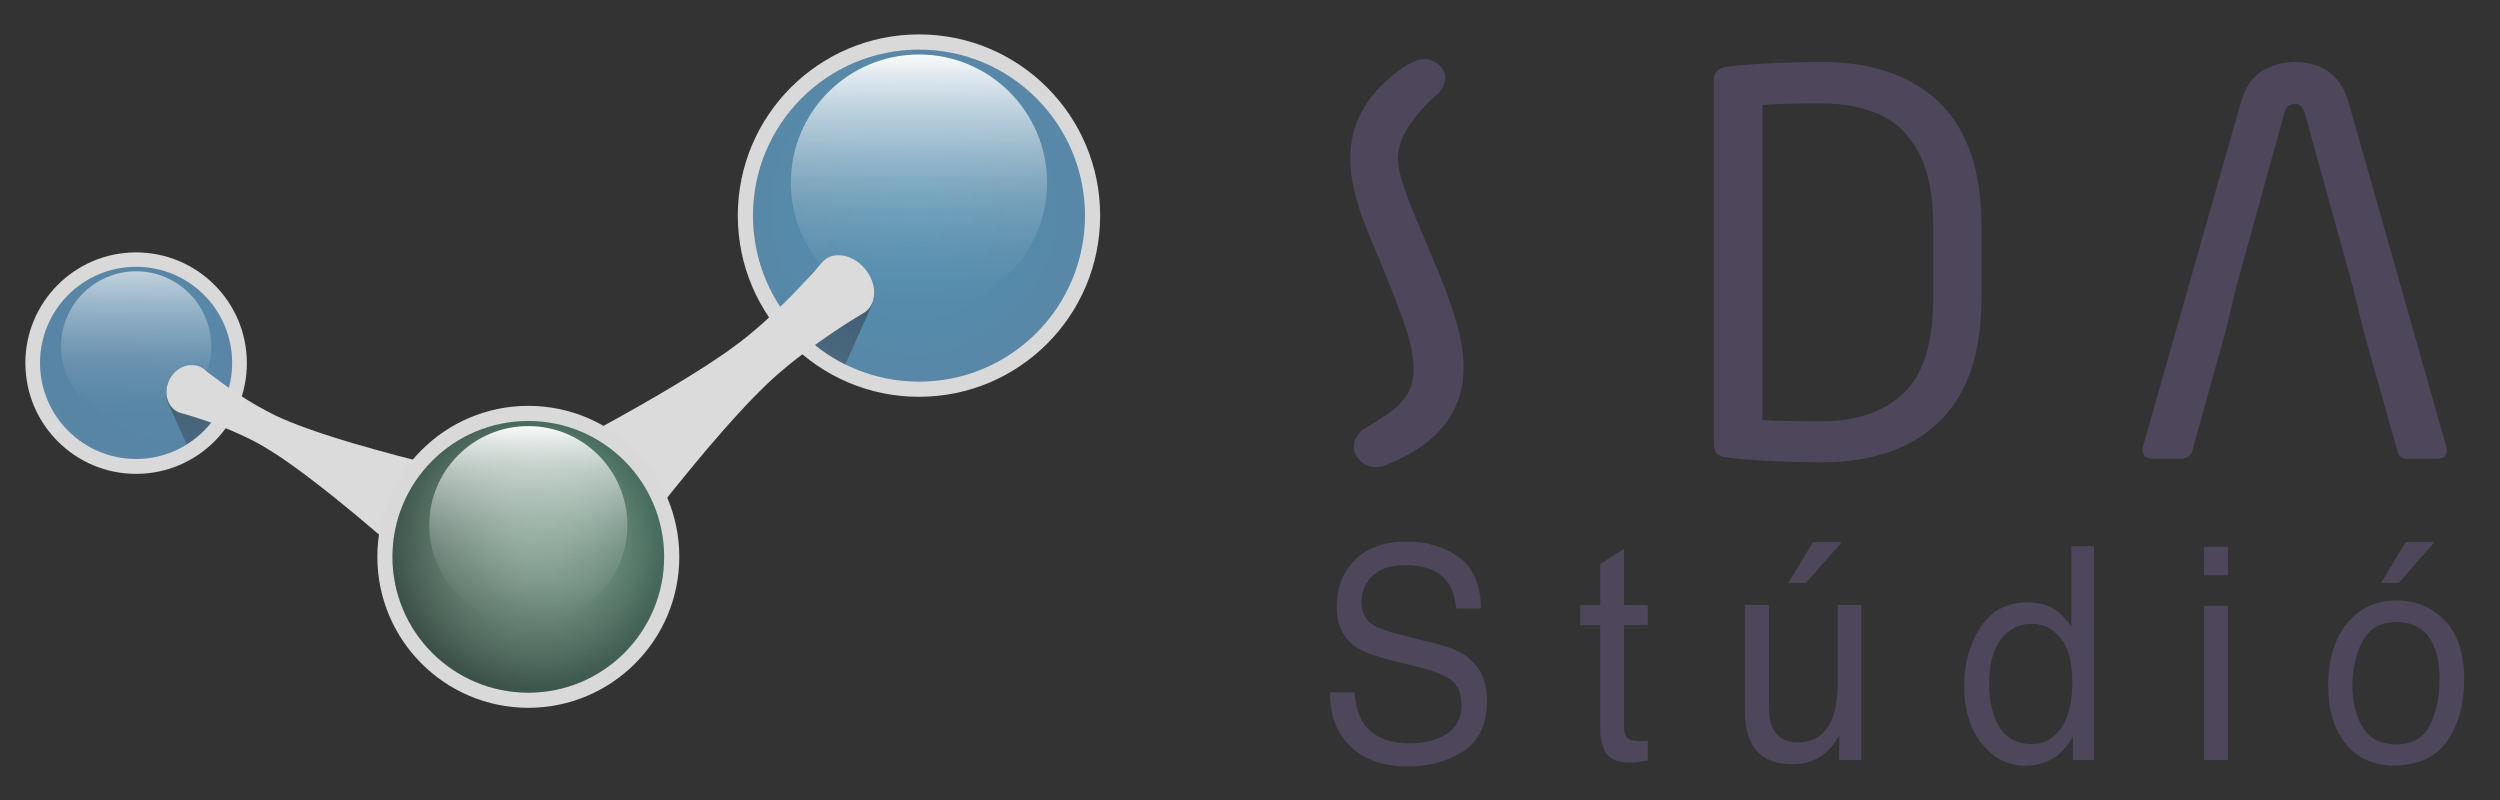 <?xml version="1.0" encoding="UTF-8"?>
<svg xmlns="http://www.w3.org/2000/svg" xmlns:xlink="http://www.w3.org/1999/xlink" viewBox="0 0 500 160">
  <rect x="0" y="0" width="500" height="160" fill="#333333" stroke="none"/>
  <defs>
    <style>
      .cls-1 {
        fill: url(#radial-gradient-5);
        opacity: .5;
      }

      .cls-1, .cls-2, .cls-3, .cls-4, .cls-5, .cls-6, .cls-7, .cls-8, .cls-9, .cls-10, .cls-11, .cls-12, .cls-13 {
        stroke-width: 0px;
      }

      .cls-1, .cls-3, .cls-7, .cls-12 {
        mix-blend-mode: multiply;
      }

      .cls-2 {
        fill: url(#linear-gradient);
      }

      .cls-14 {
        isolation: isolate;
      }

      .cls-3 {
        fill: url(#radial-gradient-2);
        opacity: .02;
      }

      .cls-4 {
        fill: url(#linear-gradient-5);
      }

      .cls-5 {
        fill: #dbdbdc;
      }

      .cls-6 {
        fill: #4e475b;
      }

      .cls-7 {
        fill: url(#linear-gradient-4);
      }

      .cls-7, .cls-12 {
        opacity: .4;
      }

      .cls-8 {
        fill: url(#radial-gradient);
      }

      .cls-9 {
        fill: #d9d9d9;
      }

      .cls-10 {
        fill: url(#linear-gradient-3);
        opacity: .65;
      }

      .cls-11 {
        fill: url(#radial-gradient-3);
      }

      .cls-12 {
        fill: url(#linear-gradient-2);
      }

      .cls-13 {
        fill: url(#radial-gradient-4);
      }
    </style>
    <radialGradient id="radial-gradient" cx="27.21" cy="72.58" fx="27.21" fy="72.58" r="19.22" gradientUnits="userSpaceOnUse">
      <stop offset="0" stop-color="#5987a7"/>
      <stop offset="1" stop-color="#5987a7"/>
    </radialGradient>
    <radialGradient id="radial-gradient-2" cx="35.03" cy="65.9" fx="35.03" fy="65.9" r="32.47" gradientUnits="userSpaceOnUse">
      <stop offset="0" stop-color="#231f20" stop-opacity="0"/>
      <stop offset=".33" stop-color="#231f20" stop-opacity=".13"/>
      <stop offset=".69" stop-color="#231f20" stop-opacity=".5"/>
      <stop offset="1" stop-color="#231f20"/>
    </radialGradient>
    <radialGradient id="radial-gradient-3" cx="295.41" cy="215.71" fx="295.41" fy="215.71" r="11.51" gradientTransform="translate(-668.07 -578.93) scale(2.88)" gradientUnits="userSpaceOnUse">
      <stop offset="0" stop-color="#548faf"/>
      <stop offset=".73" stop-color="#568aaa"/>
      <stop offset="1" stop-color="#5987a7"/>
    </radialGradient>
    <linearGradient id="linear-gradient" x1="183.79" y1="61.46" x2="183.79" y2="10.08" gradientUnits="userSpaceOnUse">
      <stop offset="0" stop-color="#fff" stop-opacity="0"/>
      <stop offset=".11" stop-color="#fff" stop-opacity=".02"/>
      <stop offset=".24" stop-color="#fff" stop-opacity=".07"/>
      <stop offset=".37" stop-color="#fff" stop-opacity=".15"/>
      <stop offset=".5" stop-color="#fff" stop-opacity=".27"/>
      <stop offset=".63" stop-color="#fff" stop-opacity=".43"/>
      <stop offset=".77" stop-color="#fff" stop-opacity=".61"/>
      <stop offset=".91" stop-color="#fff" stop-opacity=".83"/>
      <stop offset="1" stop-color="#fff"/>
    </linearGradient>
    <linearGradient id="linear-gradient-2" x1="40.99" y1="61.92" x2="43.65" y2="75.23" gradientTransform="translate(-3.14 12.65) rotate(-.2)" gradientUnits="userSpaceOnUse">
      <stop offset="0" stop-color="#231f20"/>
      <stop offset="1" stop-color="#231f20" stop-opacity=".75"/>
    </linearGradient>
    <linearGradient id="linear-gradient-3" x1="30.15" y1="71.35" x2="30.15" y2="41.25" gradientTransform="translate(-3.14 12.65) rotate(-.2)" xlink:href="#linear-gradient"/>
    <linearGradient id="linear-gradient-4" x1="169.42" y1="59.1" x2="162.23" y2="68.11" gradientTransform="matrix(1,0,0,1,0,0)" xlink:href="#linear-gradient-2"/>
    <radialGradient id="radial-gradient-4" cx="268.31" cy="239.38" fx="268.31" fy="239.38" r="9.42" gradientTransform="translate(-668.07 -578.93) scale(2.88)" gradientUnits="userSpaceOnUse">
      <stop offset="0" stop-color="#85a393"/>
      <stop offset=".25" stop-color="#809f8f"/>
      <stop offset=".53" stop-color="#739484"/>
      <stop offset=".81" stop-color="#5e8272"/>
      <stop offset="1" stop-color="#4b7262"/>
    </radialGradient>
    <radialGradient id="radial-gradient-5" cx="116.58" cy="102.33" fx="116.58" fy="102.33" r="46.03" xlink:href="#radial-gradient-2"/>
    <linearGradient id="linear-gradient-5" x1="105.66" y1="124.3" x2="105.66" y2="84.59" xlink:href="#linear-gradient"/>
  </defs>
  <g class="cls-14">
    <g id="Layer_1" data-name="Layer 1">
      <path class="cls-9" d="M5.08,72.7c.04,12.23,9.99,22.12,22.22,22.07,12.24-.04,22.12-10,22.07-22.22-.04-12.24-10-22.11-22.24-22.07-12.22.04-22.1,9.99-22.06,22.22Z"/>
      <path class="cls-8" d="M46.43,72.51c-.04-10.62-8.67-19.19-19.28-19.15-10.61.04-19.18,8.67-19.15,19.29.04,10.61,8.67,19.18,19.28,19.15,10.62-.04,19.18-8.67,19.15-19.28Z"/>
      <path class="cls-3" d="M46.49,72.27c0-10.58-8.58-19.16-19.16-19.16s-19.16,8.58-19.16,19.16,8.58,19.16,19.16,19.16,19.16-8.58,19.16-19.16Z"/>
      <g>
        <path class="cls-6" d="M364.25,12.4c-2.75,0-5.55.06-8.37.18-2.82.12-4.98.25-6.46.36-1.48.12-2.96.28-4.44.49-1.47.28-2.22,1.17-2.22,2.69v72.69c0,1.55.75,2.43,2.22,2.63,1.38.17,2.5.31,3.36.39.86.09,2.22.18,4.11.28,1.88.11,3.97.19,6.28.25,2.31.07,4.15.11,5.53.11,10.13,0,17.99-2.72,23.61-8.17,5.61-5.44,8.43-13.69,8.43-24.74v-14.26c0-11.08-2.81-19.35-8.4-24.77-5.61-5.42-13.48-8.14-23.64-8.14ZM386.66,59.57c0,8.95-1.98,15.31-5.94,19.06-3.96,3.76-9.45,5.63-16.47,5.63-5.58,0-9.51-.08-11.78-.26V20.98c3.51-.21,7.44-.31,11.78-.31s8.43.76,11.78,2.28c3.34,1.52,5.94,4.1,7.82,7.77,1.87,3.67,2.81,8.53,2.81,14.59v14.26Z"/>
        <path class="cls-6" d="M489.25,89.33l-19.57-68.98c-.59-1.99-1.45-3.59-2.59-4.77-1.14-1.19-2.39-2.02-3.77-2.48-1.37-.47-2.83-.7-4.34-.7-2.34,0-4.52.6-6.51,1.78-2,1.19-3.43,3.28-4.29,6.28l-19.58,68.87c-.07.13-.1.37-.1.72,0,.48.18.88.53,1.21.37.32.8.49,1.26.49h6.26c.34,0,.72-.15,1.13-.47.42-.31.67-.68.78-1.13l6.77-24.34,2-8.37,9.62-34.77c.34-1.28,1.05-1.92,2.12-1.92.99,0,1.67.64,2,1.92l9.62,34.77,2.01,8.37,6.87,24.34c.25,1.07.85,1.6,1.81,1.6h6.25c1.21,0,1.8-.56,1.8-1.7,0-.35-.03-.59-.1-.72Z"/>
        <path class="cls-6" d="M291.1,63.86c-1.04-3.51-2.63-7.75-4.71-12.58-1.36-3.15-2.59-6.08-3.67-8.73-1.08-2.64-1.88-4.87-2.39-6.61-.52-1.72-.76-3.1-.76-4.22,0-3.96,2.76-8.38,8.19-13.15,0,0,1.34-1.51,1.32-3.17-.02-1.66-1.98-3.58-4.17-3.58-.22,0-.44.02-.68.05l-.32.06c-.78.16-1.82.66-3.11,1.48-1.63,1.02-3.34,2.47-5.1,4.31-3.81,4.09-5.66,8.7-5.66,14.1,0,1.71.22,3.62.69,5.71.46,2.08,1.04,4.1,1.75,6.01.7,1.92,1.57,4.08,2.56,6.35,2.65,6.31,4.62,11.35,5.87,14.96,1.2,3.54,1.81,6.57,1.81,9.01,0,1.86-.4,3.48-1.17,4.83-.8,1.4-2.07,2.73-3.76,3.94-1.27.92-4.26,2.79-5.04,3.16-.76.37-1.8,2.27-1.8,2.27-.12.38-.19.79-.19,1.19,0,2.29,2,4.16,4.49,4.16.3,0,.59-.03.88-.09l.11.05.69-.27s.1-.03.13-.05l.12-.05c10.3-4.04,15.53-10.61,15.53-19.52,0-2.83-.53-6.06-1.58-9.62Z"/>
        <path class="cls-6" d="M293.67,131.52c-1.43-1.13-3.49-2.04-6.13-2.69l-5.54-1.37c-3.72-.93-6.15-1.73-7.21-2.35-1.65-1-2.49-2.59-2.49-4.74,0-1.94.7-3.66,2.09-5.12,1.39-1.47,3.68-2.21,6.83-2.21,3.9,0,6.7,1.15,8.33,3.42.86,1.22,1.44,2.98,1.71,5.23h4.92c-.03-4.63-1.48-8.05-4.3-10.15-2.87-2.14-6.4-3.23-10.51-3.23-4.46,0-7.94,1.23-10.37,3.67-2.42,2.43-3.65,5.59-3.65,9.39,0,3.5,1.24,6.16,3.7,7.92,1.43,1.01,3.91,1.96,7.37,2.81l5.35,1.32c2.9.72,5.07,1.58,6.45,2.57,1.38,1.02,2.08,2.74,2.08,5.11,0,3.17-1.63,5.39-4.85,6.62-1.64.62-3.5.94-5.5.94-4.48,0-7.66-1.46-9.45-4.33-.92-1.51-1.45-3.48-1.59-5.86h-4.91c-.03,4.51,1.34,8.13,4.07,10.77,2.75,2.69,6.63,4.05,11.51,4.05,4.19,0,7.92-1.02,11.08-3.04,3.14-2.01,4.74-5.4,4.74-10.07,0-3.75-1.25-6.66-3.71-8.62Z"/>
        <path class="cls-6" d="M329.55,148.14c-.32.04-.59.07-.82.08-1.36.07-2.27-.03-2.79-.32-.75-.39-1.13-1.17-1.13-2.32v-20.56h4.74v-4.01h-4.74v-11.23l-4.76,2.97v8.26h-4.02v4.01h4.02v20.86c0,1.97.41,3.59,1.23,4.81.8,1.21,2.35,1.82,4.62,1.82.71,0,1.38-.04,1.99-.11.58-.07,1.14-.19,1.66-.34v-3.91Z"/>
        <path class="cls-6" d="M348.98,121v21.12c0,2.63.41,4.76,1.21,6.33,1.47,2.92,4.29,4.39,8.36,4.39,2.62,0,4.88-.81,6.71-2.42.93-.8,1.71-1.8,2.34-2.97l.28-.52-.06,5.06h4.43v-31h-4.7v15.22c0,3.06-.34,5.51-1.01,7.27-1.24,3.32-3.61,5-7.05,5-2.41,0-4.08-.97-4.97-2.89-.48-1.03-.72-2.36-.72-3.97v-20.63h-4.82Z"/>
        <polygon class="cls-6" points="357.69 116.57 361.2 116.57 368.35 108.41 362.59 108.41 357.69 116.57"/>
        <path class="cls-6" d="M414.31,147.72l.27-.44v4.73h4.21v-42.77h-4.51v16.08l-.26-.33c-1.11-1.44-2.11-2.46-2.97-3.03-1.5-.99-3.39-1.49-5.61-1.49-4.02,0-7.15,1.66-9.32,4.95-2.18,3.3-3.28,7.26-3.28,11.77,0,4.81,1.21,8.72,3.59,11.61,2.37,2.88,5.22,4.34,8.46,4.34,2.01,0,3.82-.43,5.37-1.27,1.55-.84,2.92-2.23,4.06-4.12ZM406.43,148.82c-3,0-5.22-1.16-6.58-3.46-1.35-2.27-2.03-5.12-2.03-8.49,0-3.95.8-6.99,2.36-9.03,1.58-2.05,3.66-3.09,6.2-3.09,2.28,0,4.22.98,5.77,2.9,1.54,1.92,2.32,4.9,2.32,8.87s-.76,6.99-2.25,9.09c-1.5,2.13-3.45,3.2-5.79,3.2Z"/>
        <rect class="cls-6" x="440.79" y="121.15" width="4.79" height="30.85"/>
        <rect class="cls-6" x="440.79" y="109.38" width="4.79" height="5.67"/>
        <path class="cls-6" d="M488.94,124.08c-2.58-2.65-5.79-3.99-9.54-3.99-4.18,0-7.55,1.55-10.02,4.62-2.48,3.07-3.74,7.27-3.74,12.46,0,4.85,1.19,8.76,3.55,11.63,2.35,2.86,5.56,4.31,9.56,4.31,4.8,0,8.38-1.64,10.65-4.87,2.29-3.25,3.44-7.42,3.44-12.41s-1.31-9.1-3.9-11.75ZM486.07,144.84c-1.24,2.68-3.55,4.04-6.86,4.04-3.02,0-5.26-1.14-6.65-3.4-1.38-2.23-2.08-5.05-2.08-8.39s.7-6.48,2.08-8.94c1.39-2.49,3.65-3.75,6.71-3.75,3.44,0,5.91,1.48,7.32,4.4.88,1.84,1.33,4.25,1.33,7.18,0,3.24-.62,6.22-1.84,8.86Z"/>
        <polygon class="cls-6" points="476.24 116.57 479.75 116.57 486.9 108.41 481.14 108.41 476.24 116.57"/>
      </g>
      <path class="cls-9" d="M147.56,43.12c0,20.02,16.22,36.24,36.24,36.24s36.23-16.22,36.23-36.24S203.81,6.88,183.8,6.88s-36.24,16.22-36.24,36.23Z"/>
      <path class="cls-11" d="M150.59,43.12c0,18.34,14.87,33.21,33.21,33.21s33.2-14.87,33.2-33.21-14.87-33.2-33.2-33.2-33.21,14.86-33.21,33.2Z"/>
      <path class="cls-2" d="M158.17,36.53c0,14.15,11.47,25.62,25.62,25.62s25.62-11.48,25.62-25.62-11.47-25.63-25.62-25.63-25.62,11.48-25.62,25.63Z"/>
      <path class="cls-12" d="M44.98,79.72c-.87-1.73-1.41-2.79-1.49-2.96-.63-1.3-1.43-2.33-2.8-2.93-1.28-.57-2.75-.61-4.06-.1-1.31.51-2.37,1.52-2.94,2.8-.53,1.19-.68,2.84-.1,4.05.02.03,1.49,3.29,3.74,8.27,3.42-2.14,6.12-5.33,7.64-9.13Z"/>
      <path class="cls-10" d="M12.2,69.34c.03,8.29,6.78,14.99,15.07,14.96,8.3-.03,14.99-6.78,14.97-15.07-.03-8.3-6.78-15-15.07-14.97-8.29.03-14.99,6.78-14.96,15.07Z"/>
      <path class="cls-7" d="M170.01,52.75c-1.73-.66-3.66-.6-5.34.15-1.79.8-2.84,2.16-3.66,3.88-.14.3-1.41,2.83-3.39,6.8,3.04,3.91,6.95,7.11,11.42,9.34,3.01-6.72,4.98-11.13,5-11.17.77-1.6.56-3.77-.14-5.34-.75-1.68-2.16-3.01-3.88-3.67Z"/>
      <path class="cls-5" d="M174.8,58.99c0-.08,0-.16.02-.24v-.32s0-.04,0-.06c0-.08,0-.16-.01-.25v-.04c0-.09-.02-.19-.03-.28,0-.02,0-.05,0-.07,0-.09-.03-.18-.04-.27,0,0,0-.02,0-.03-.02-.1-.04-.19-.06-.29,0-.02,0-.05-.01-.07-.02-.1-.05-.2-.08-.3-.25-.91-.68-1.76-1.22-2.51-.54-.76-1.2-1.41-1.93-1.94-.73-.51-1.52-.89-2.32-1.1-.8-.21-1.61-.24-2.37-.09-.09.02-.19.04-.28.06-.03,0-.06.02-.09.03-.06.02-.11.03-.17.05h0s-.07.02-.09.04c-.05.02-.11.04-.16.06-.04.01-.07.03-.1.04-.04.02-.09.04-.13.06,0,0,0,0,0,0-.04.02-.07.03-.1.05-.04.02-.09.05-.13.07-.04.02-.07.04-.1.06-.04.02-.08.04-.12.07,0,0,0,0,0,0-.04.02-.06.04-.09.06-.04.03-.08.06-.12.09-.03.03-.06.05-.09.07-.03.02-.05.05-.09.07,0,0-.01.01-.02.02,0,0,0,0,0,0-.02,0-.03.02-.03.02-.03.02-.05.04-.08.07-.02.02-.04.04-.05.06-.02.01-.03.02-.04.04,0,0-.02.02-.03.02-.04.04-.08.08-.12.12,0,0,0,0,0,.01,0,.01-.02.02-.03.03-.03.03-.05.06-.08.09-.17.19-.35.41-.58.67-.55.62-1.11,1.26-1.63,1.83-.66.73-1.37,1.49-1.69,1.83-.03.03-.05.06-.08.08-.04.04-.07.08-.1.11,0,0-.01.01-.01.01-.44.47-.76.8-1.11,1.17,0,0-.01.01-.02.02,0,.02-.03.04-.04.05-.03.03-.04.05-.07.07,0,0,0,0,0,0-.15.15-.3.31-.47.48,0,.01-.02.02-.03.03-.01,0-.02.02-.03.03-.02.02-.04.04-.06.06h0c-.19.2-.4.42-.65.67-.73.74-1.42,1.4-2.14,2.11-.05.05-.12.11-.17.17-.48.46-1.1,1.04-1.73,1.62-.03.03-.07.06-.1.09-.02.02-.04.04-.06.06-.48.44-.95.87-1.37,1.24-.07.06-.13.11-.2.17-.1.09-.21.18-.32.28-.11.09-.22.19-.33.29-.04.02-.06.04-.09.07-.02.02-.04.03-.05.05-.2.17-.41.34-.63.53-.38.32-.89.73-1.26,1.04,0,.01-.03.03-.04.04.12-.1.23-.19.34-.28h0c-.12.1-.23.19-.35.29,0,0,0,0,0,0-.14.11-.29.23-.43.34-.01,0-.03.02-.04.03-.29.23-.59.46-.84.66.13-.1.26-.19.38-.29h0c-.1.08-.21.17-.3.24-.03.02-.04.03-.07.05,0,0-.02.01-.03.02-.12.09-.24.18-.36.28,0,0-.01,0-.02.01.13-.11.28-.21.4-.31-.89.66-2.07,1.54-2.99,2.18-.17.11-.33.23-.49.34-.05.04-.11.07-.17.11,0,0,0,0-.01,0-1.07.74-2.04,1.37-2.76,1.85-.04.02-.08.04-.11.07-.49.32-1.86,1.2-3.95,2.49-.35.22-.77.48-1.18.73h0c-.13.08-.25.16-.38.23,0,0,0,.01-.02.02-.08.05-.16.09-.24.14,0,0-.02,0-.03.02h0c-.09.05-.17.1-.24.15-.65.39-1.5.9-2.15,1.28,0,0-.01,0-.02.01-.69.41-1.4.83-2.1,1.24-.54.31-1.15.66-1.78,1.02-.17.1-.35.2-.51.3-.02.01-.04.03-.07.04-.73.41-1.44.82-2.15,1.22-.64.36-1.49.84-2.14,1.2-.01,0-.03.01-.04.02-.09.05-.19.11-.29.17-.28.15-.58.32-.88.49-.32.17-.63.35-.94.52-.43.24-.97.53-1.46.8-.12.06-.23.13-.34.19-.08.04-.16.09-.24.13-.54.29-1.22.66-1.74.94h0s0,0,0,0c-.49.26-1.15.62-1.64.88-.21.11-.46.25-.71.38-.23.13-.46.24-.67.36,0,0,0,.01-.03.02-.33.17-.78.42-1.11.59-.36.19-.85.45-1.21.64h0v.02h0s0,.02,0,.03c0,0,0,.01,0,.01,0,0,0,.02.02.03,0,0,0,.02.02.02,0,.01,0,.02,0,.02,0,.01.02.02.03.04,0,0,0,.02.02.03,0,0,.02.03.03.04,0,0,0,.02.02.02,0,0,0,0,0,0,0,.01.02.03.04.04,0,.01.01.02.02.04,0,.01.03.03.04.05,0,.01.02.03.03.04.02.01.03.03.04.05,0,.01.02.03.03.04,0,0,.01.01.02.02,0,.01,0,.03.03.04,0,.01.02.03.04.04.02.02.03.04.04.06.01.02.03.04.04.06.02.02.04.04.05.06.01.02.03.04.05.07.02.02.03.04.05.06.02.02.03.04.05.07.02.02.04.05.05.07,0,0,.02.02.03.03,0,.02.02.03.04.04.02.02.03.04.05.06.03.04.05.08.09.12,0,0,.01.02.02.02.25.32.56.67.9,1.07,1.69,2.03,3.39,4.05,5.08,6.08.08.1.2.24.29.34.09.1.21.23.3.33.1.1.2.21.29.31.3.33.61.66.91.98,0,0,.02.02.02.02.08.09.16.18.25.27,0,0,.01.02.02.02,0,0,.02.02.03.03.37.39.73.78,1.09,1.17,0,.01.02.02.03.03.9.97,1.8,1.94,2.69,2.91.03.02.04.04.06.06.03.02.05.05.07.08.03.02.05.05.07.07.03.03.05.05.08.09.03.03.05.05.07.08.02.02.03.03.04.04.03.03.05.06.08.09.04.03.06.06.09.09,0,0,0,0,0,.01.06.07.13.13.18.19.06.07.12.13.18.19.01.01.04.03.05.05.05.05.1.11.16.16h0c.05.06.09.1.13.15,0,0,.02.02.03.03,0,0,0,0,.02.01.05.05.09.09.13.14,0,0,0,.01.01.02.05.05.09.09.13.13,0,0,.01.01.02.02.02.02.04.04.06.06,0,.01.02.02.04.04,0,0,0,.02.03.03.03.03.06.06.09.09h0s.05.05.08.08h0s.02.02.02.03c0,0,0,0,.01,0h0s.04.03.04.04c0,0,0,0,0,.01.01,0,.02.01.03.02,0,0,0,0,.02,0,0,0,.02.02.03.02h0s.02.01.03.01h0s0,0,0,0h0s0,0,0,0h0c.22-.29.5-.65.73-.95.11-.13.23-.29.39-.5.3-.39.67-.86,1.09-1.4.08-.09.14-.18.21-.27.19-.23.38-.48.58-.74.21-.26.41-.53.64-.8,0-.01.02-.02.02-.03.27-.34.6-.76.91-1.15.08-.09.15-.19.23-.29.03-.04.05-.07.08-.11.05-.05.09-.11.14-.16.39-.49.89-1.11,1.28-1.6.03-.04.07-.08.1-.13.43-.53.97-1.2,1.39-1.71.02-.02.03-.04.04-.05.93-1.15,2.18-2.66,3.12-3.8h0s.02-.03.03-.04c.24-.28.47-.57.71-.85.3-.36.6-.72.86-1.02,0,0,.01-.02.02-.03.2-.23.38-.44.54-.64.25-.29.5-.59.75-.88.12-.13.23-.27.34-.39.48-.56,1.14-1.31,1.62-1.87,0,0,.01-.02.02-.03.05-.05.09-.1.14-.16.3-.34.6-.68.9-1.03.13-.15.27-.3.41-.46.51-.57,1.04-1.17,1.52-1.7.06-.07.13-.14.19-.2.46-.51,1.07-1.18,1.54-1.67.22-.24.47-.51.73-.78h0s.06-.06.09-.09c.23-.25.47-.49.66-.7.05-.06.11-.12.17-.17.33-.35.73-.75,1.07-1.09,0-.01.02-.02.04-.03.03-.03.05-.05.08-.08.03-.03.07-.06.09-.1.22-.22.47-.47.73-.72.22-.22.46-.44.64-.63,0,0,.02-.02.03-.03.17-.16.33-.32.5-.48.26-.25.54-.5.76-.71.47-.42.85-.76,1.22-1.09.12-.11.24-.21.36-.31.03-.02.06-.05.09-.07.07-.06.14-.12.21-.18.44-.38.84-.71,1.21-1.02.17-.14.36-.3.57-.47.1-.08.2-.16.29-.24.06-.05.13-.11.21-.16.06-.05.12-.1.19-.15,0,0,.01-.02.02-.02.22-.18.46-.37.71-.56,0,0,.02-.01.03-.02l.16-.12s.07-.06.12-.09c.02-.01.04-.03.05-.04.77-.6,1.58-1.21,2.21-1.67.07-.05.13-.1.21-.15.34-.25.68-.5,1.02-.74.32-.23.64-.46.97-.69.14-.1.29-.2.44-.3.22-.16.43-.3.61-.43.56-.39.96-.66,1.36-.93.37-.24.73-.49,1.21-.81.39-.26,1.27-.83,2.11-1.36.15-.1.3-.19.45-.28.08-.05.16-.1.24-.15.02,0,.04-.02.06-.04.08-.05.17-.11.25-.16.03-.01.05-.03.08-.04.06-.04.12-.07.17-.11.04-.02.08-.04.11-.06.08-.05.15-.09.22-.13.03-.02.05-.04.08-.05.02-.01.04-.02.06-.04.11-.07.22-.13.34-.21h0c.12-.07.21-.12.27-.17.14-.09.29-.17.42-.25,0,0,0,0,.02,0h0s.06-.04.09-.06c0,0,.03-.02.04-.02,0,0,.02,0,.02-.01.05-.03.09-.06.14-.1,0,0,.01-.01.02-.02,0-.01.03-.02.04-.03.03-.02.05-.04.08-.05.02-.02.04-.04.07-.06,0,0,.03-.02.04-.03,0,0,.02-.01.03-.02.04-.04.09-.08.14-.13,0,0,.02-.02.03-.03.05-.04.09-.09.14-.14,0,0,.02-.02.03-.03.05-.06.1-.11.15-.17,0-.01.02-.03.03-.04.04-.05.09-.1.13-.16,0-.01.02-.02.02-.03.05-.06.09-.12.13-.19,0,0,0,0,0-.02,0,0,0-.02.01-.02.01-.02.03-.04.04-.07.03-.04.05-.08.08-.12,0,0,0-.01.01-.02.04-.07.07-.14.11-.21,0-.02.02-.03.03-.05.04-.07.06-.14.09-.21,0,0,0,0,0,0,.03-.07.05-.14.08-.22,0-.02.01-.04.02-.06.03-.07.06-.15.08-.22,0-.01,0-.02,0-.03,0-.05.03-.09.04-.14,0-.03.02-.05.02-.08,0-.02,0-.04.01-.06.02-.08.04-.16.05-.24v-.04c.02-.07.03-.15.04-.23,0-.01,0-.02,0-.03v-.02c0-.09.02-.17.03-.26v-.04ZM149.68,67.03c.06-.05.13-.1.18-.15,0,0-.01.01-.01.01-.05.04-.11.09-.16.13h0ZM148.43,68.03c.1-.07.2-.15.3-.23,0,0,0,0,0,0-.1.07-.19.15-.27.21,0,0,0,0-.01,0ZM147.39,68.83c-.1.08-.2.15-.3.22,0,0-.01,0-.02.01.11-.09.22-.17.34-.26,0,0-.02.01-.03.02ZM146.65,69.38s0,0-.02.01c.1-.07.19-.14.28-.2,0,0-.02.01-.02.01-.08.06-.16.12-.24.18ZM146.38,69.58s0,0-.02.01c-.04.04-.1.07-.15.11,0,0,0,0-.01.01.06-.04.12-.09.18-.13Z"/>
      <path class="cls-5" d="M89.54,94.39s-.02-.07-.03-.1c0-.01-.01-.03-.02-.04,0-.02-.01-.03-.02-.05,0-.02-.01-.04-.02-.05,0-.01-.01-.03-.02-.04,0-.02-.02-.03-.03-.05,0,0,0-.02-.01-.03h0s0-.02-.02-.04c0-.01-.02-.03-.02-.04,0,0-.01-.02-.02-.03,0-.02-.02-.03-.03-.05,0,0-.02-.02-.02-.03,0-.01-.02-.03-.03-.04,0,0-.02-.02-.03-.03,0-.02-.01-.02-.03-.03h0s-.02-.02-.03-.03c0-.01-.02-.02-.03-.03,0,0-.02-.02-.03-.03-.01-.01-.02-.02-.04-.03,0-.01-.02-.02-.03-.02,0,0-.02-.02-.03-.02,0,0-.02-.01-.03-.02,0,0-.03-.01-.04-.02h0s-.02-.01-.03-.02c-.02,0-.03-.01-.04-.02,0,0-.03,0-.04-.02,0,0-.03,0-.04-.01,0,0-.02,0-.04-.02,0,0-.02,0-.04-.01,0,0-.03,0-.04,0,0,0-.02,0-.03,0,0,0,0,0,0,0h0c-.66-.16-1.31-.32-1.95-.48-.04,0-.07-.02-.11-.03-.57-.14-1.12-.28-1.66-.41-.43-.11-.96-.24-1.41-.36-.08-.02-.17-.04-.25-.06-.5-.13-1.14-.29-1.65-.43-.76-.19-1.45-.37-2.05-.53-.06-.02-.12-.03-.18-.05,0,0,0,0-.01,0-.02,0-.04-.01-.05-.01-1.27-.33-2.83-.76-4.43-1.21-1.75-.49-2.95-.83-3.67-1.05-.04,0-.08-.02-.11-.03-.56-.17-1.13-.33-1.75-.52-.04-.01-.08-.03-.11-.04-.04,0-.08-.02-.11-.03-.43-.13-.89-.27-1.38-.42,0,0,0,0,0,0-.06-.02-.12-.04-.18-.06-.04-.01-.09-.03-.14-.04h0c-.1-.03-.21-.06-.31-.1-.6-.19-1.38-.44-1.97-.63-.07-.02-.13-.04-.2-.06-.42-.14-.91-.3-1.34-.45-.11-.04-.21-.07-.31-.11-.54-.18-1.26-.43-1.81-.63-.49-.18-1.15-.42-1.64-.6-.04-.01-.09-.03-.13-.05-.53-.2-1.03-.39-1.41-.55-.55-.22-1.2-.5-1.82-.77-.33-.15-.65-.29-.93-.41-.1-.04-.21-.09-.31-.15h0s-.09-.04-.13-.07c-.04-.02-.07-.03-.1-.04-.02,0-.03-.02-.04-.02-.22-.1-.43-.21-.62-.31-.12-.06-.23-.12-.34-.17-.3-.16-.64-.33-.91-.48,0,0,0,0,0,0-.36-.2-.84-.46-1.2-.66-.01,0-.03-.02-.04-.02-.1-.06-.19-.11-.29-.16,0,0-.02,0-.03-.02-.1-.05-.19-.11-.29-.16,0,0-.02-.02-.04-.02-.09-.05-.17-.1-.25-.15-.03-.02-.06-.03-.09-.05-.06-.04-.13-.07-.18-.11-.06-.04-.13-.07-.19-.11-.02-.02-.05-.03-.07-.04-.16-.1-.31-.19-.47-.29-.02-.01-.05-.03-.07-.04,0,0-.02-.01-.03-.01-.08-.05-.15-.09-.22-.14-.07-.04-.15-.09-.26-.16h0c-.38-.24-.99-.63-1.5-.96-.09-.06-.17-.12-.26-.17-.17-.11-.34-.22-.52-.34h0s-.07-.05-.11-.07c0,0-.03-.02-.04-.02-.03-.02-.05-.04-.08-.05-.02-.01-.04-.03-.06-.04-.03-.02-.05-.03-.07-.05-.03-.02-.05-.03-.08-.05-.02-.02-.04-.03-.07-.05-.03-.02-.06-.03-.08-.05-.02-.01-.04-.03-.06-.05-.03-.02-.06-.04-.09-.06-.03-.02-.05-.04-.09-.06-.02-.02-.05-.03-.08-.05-.04-.02-.07-.04-.1-.07-.02-.02-.04-.03-.07-.05-.03-.02-.06-.04-.09-.06-.03-.02-.06-.04-.09-.06-.02-.02-.04-.04-.07-.05-.04-.03-.07-.06-.12-.08-.02-.01-.04-.03-.05-.04-.18-.13-.37-.26-.57-.41-.05-.04-.11-.08-.16-.11-.22-.16-.56-.41-.94-.69-.36-.26-.72-.53-1.07-.8h0c-.32-.24-.62-.48-.91-.7-.18-.14-.33-.26-.46-.36-.2-.16-.39-.32-.57-.46,0,0-.02-.02-.03-.02-.03-.02-.05-.04-.08-.06-.03-.02-.06-.05-.09-.07-.03-.02-.06-.04-.09-.06-.03-.02-.07-.04-.1-.06-.03-.02-.06-.04-.08-.05-.03-.02-.06-.04-.1-.06-.03-.02-.06-.04-.09-.05-.03-.02-.07-.04-.1-.06-.03-.01-.06-.03-.09-.04-.04-.01-.07-.03-.11-.05-.03,0-.06-.02-.09-.04-.04-.01-.07-.03-.11-.04-.02,0-.04-.02-.06-.02-.01,0-.02,0-.03-.01-.04-.01-.08-.02-.12-.04-.03-.01-.06-.02-.09-.03,0,0-.02,0-.03,0-.03-.01-.06-.02-.09-.02-.03,0-.06-.02-.09-.02-.04-.01-.08-.02-.12-.02-.03,0-.06-.01-.09-.02-.04,0-.08-.01-.13-.02-.03,0-.06,0-.09-.01-.04,0-.09,0-.13-.01-.03,0-.05,0-.08,0-.07,0-.14,0-.21,0h-.04c-.06,0-.12,0-.19,0-.03,0-.05,0-.08,0-.05,0-.09,0-.14,0t-.01,0s-.05,0-.08,0c-.04,0-.08,0-.12.01h-.02s-.06.01-.09.02c-.04,0-.08.01-.13.02-.03,0-.06.01-.09.02-.04.01-.08.02-.13.03-.03,0-.06.02-.09.03-.04.01-.09.02-.13.03-.03,0-.06.02-.09.03-.04.01-.08.03-.13.04-.04.01-.07.02-.1.04-.04.02-.08.03-.12.04-.03.01-.07.03-.09.04-.04.01-.08.04-.12.05-.03.01-.07.03-.1.04-.04.02-.08.04-.11.06-.02,0-.04.02-.05.02-.02.01-.04.02-.04.03-.02,0-.04.01-.05.02-.02.01-.04.03-.06.04-.03.02-.06.04-.1.06s-.07.04-.11.07c-.04.02-.07.04-.1.07-.04.02-.07.05-.11.08-.04.02-.06.04-.09.06-.04.03-.08.06-.11.09-.03.02-.05.04-.08.07-.04.03-.08.07-.11.1-.03.02-.05.04-.08.07-.04.04-.08.07-.12.11-.02.02-.04.05-.07.07-.04.04-.08.08-.12.13-.02.02-.04.04-.06.06-.06.07-.12.13-.17.2-.47.56-.81,1.19-1.02,1.84-.21.65-.3,1.32-.27,1.97.03.65.19,1.27.47,1.83.27.56.65,1.05,1.15,1.44.06.05.12.09.18.13.02.02.04.03.06.04.03.02.07.05.1.07,0,0,.01,0,.02,0,.03.02.05.03.07.04.04.02.08.04.12.07.03.01.05.03.08.04.02,0,.04.02.07.03.01,0,.03.01.04.02.03.01.05.03.08.04.04.02.08.04.12.05.03.01.05.02.08.03.02,0,.04.01.05.02.02,0,.05.02.07.02.02,0,.05.02.08.03.04.01.09.03.13.04.03.01.05.02.08.02,0,0,.02,0,.03,0,.06.02.12.03.18.05.04,0,.09.02.14.03.05.02.1.03.15.04.03,0,.06.02.09.03,1.03.3,2.3.69,3.49,1.09.01,0,.03,0,.04.01.39.13.68.23.96.33.38.13.71.25,1.01.36.18.07.39.15.64.24.45.17.82.31,1.19.46,0,0,0,0,.01,0,.38.15.72.29.99.39.52.21,1.02.42,1.24.52.34.14.69.3,1.07.47.02.01.04.02.05.02.05.02.11.05.17.08.06.03.12.06.18.08.07.03.14.06.21.1.01,0,.03.01.04.02.21.09.43.2.65.3.03.01.06.02.09.04.4.19.75.36,1.07.52.03.02.06.04.1.05.35.18.83.43,1.18.61.03.01.05.03.08.04.35.19.72.4,1.16.65.75.45,1.73,1.05,2.47,1.52.03.02.06.04.09.06.5.32.97.63,1.38.92h0c.37.26.85.58,1.24.86.09.06.16.11.23.16.21.14.43.3.66.47.25.18.54.39.87.63.48.35,1.12.82,1.59,1.17.47.35,1.08.82,1.56,1.19.56.42,1.1.84,1.75,1.36.02.01.05.04.11.08.58.45,1.09.86,1.57,1.24.37.29.78.63,1.25,1,.39.32.81.66,1.2.98.35.28.7.56,1.03.84.51.41,1.16.96,1.67,1.37.06.05.13.1.18.15.93.78,2.1,1.76,2.99,2.52.34.29.89.75,1.53,1.3.37.32.83.71,1.18,1.02h0s.31.26.81.7c.1.08.19.17.29.25.25.22.59.52.85.74.3.26.62.55.96.85,0,0,0,0,.01.01.01,0,.02.02.03.02.01,0,.02.02.04.03,0,0,.01.01.03.02,0,0,.03.02.04.02,0,0,.02.01.03.02.02,0,.03.01.04.02,0,0,.02,0,.03.01,0,0,.03,0,.04.02,0,0,.02.01.03.01,0,0,.03.01.04.02.01,0,.03,0,.04,0,.01,0,.03,0,.04.01,0,0,.02,0,.04,0,0,0,.03,0,.04,0,.02,0,.02,0,.04,0,.01,0,.03,0,.04,0,0,0,.02,0,.04,0,.01,0,.03,0,.04,0h.04s.03,0,.05,0h.04s.03,0,.04,0c.01,0,.03,0,.04,0,.02,0,.04,0,.04,0,.02,0,.03,0,.04,0,.02,0,.04,0,.04,0,.02,0,.03,0,.04,0,.02,0,.03,0,.05-.01,0,0,.02,0,.03,0h0s.07-.02.11-.03c0,0,.03,0,.04-.01.03,0,.05-.02.09-.03.03-.01.07-.03.1-.04.03-.01.06-.02.09-.04.04-.02.07-.03.11-.05.03-.02.06-.03.09-.05.04-.02.07-.04.1-.06.04-.02.07-.04.1-.06.04-.02.07-.04.11-.07.04-.02.07-.04.1-.07.04-.02.07-.05.11-.07.04-.02.07-.05.11-.07.03-.03.07-.06.11-.08.03-.03.06-.05.1-.08.04-.03.08-.06.12-.09.02-.02.04-.03.06-.05,0,0,.03-.02.04-.03.02-.01.03-.02.04-.04.02-.02.05-.04.07-.07.03-.03.06-.06.1-.09.04-.03.08-.07.12-.11.04-.03.06-.06.1-.09.04-.04.08-.08.12-.12.03-.03.07-.07.1-.1.04-.04.08-.08.12-.13.04-.04.07-.07.11-.11.04-.04.08-.09.13-.13.03-.04.06-.07.1-.11.04-.05.08-.09.13-.14.03-.04.06-.08.1-.12.04-.05.09-.1.13-.15.03-.04.07-.08.1-.12.04-.05.09-.1.13-.16.03-.03.05-.06.08-.1,0,0,.01-.02.02-.03,0-.01.02-.02.03-.03.03-.04.07-.08.1-.13.03-.04.06-.09.1-.13.04-.05.08-.11.13-.17.03-.04.06-.09.1-.14.04-.06.09-.12.13-.17.04-.05.07-.09.1-.14.04-.06.09-.12.13-.18.04-.05.07-.09.1-.15.04-.07.08-.13.13-.19.03-.05.06-.1.09-.15.05-.07.1-.14.14-.21.03-.05.05-.09.09-.14.04-.08.1-.16.15-.24.03-.04.05-.08.08-.12.07-.12.14-.25.22-.37.6-1.01,1.13-2.05,1.58-3.07.45-1.02.83-2.03,1.11-2.98.29-.96.48-1.87.57-2.67.09-.81.06-1.52-.1-2.06Z"/>
      <path class="cls-9" d="M75.47,111.37c0,16.67,13.52,30.19,30.19,30.19s30.2-13.52,30.2-30.19-13.52-30.2-30.2-30.2-30.19,13.52-30.19,30.2Z"/>
      <path class="cls-13" d="M78.5,111.37c0,15,12.16,27.16,27.16,27.16s27.17-12.16,27.17-27.16-12.16-27.17-27.17-27.17-27.16,12.17-27.16,27.17Z"/>
      <path class="cls-1" d="M132.83,111.37c0-15.01-12.16-27.17-27.17-27.17s-27.17,12.16-27.17,27.17,12.16,27.17,27.17,27.17,27.17-12.16,27.17-27.17Z"/>
      <path class="cls-4" d="M85.85,105.03c0,10.93,8.87,19.81,19.81,19.81s19.81-8.87,19.81-19.81-8.86-19.81-19.81-19.81-19.81,8.87-19.81,19.81Z"/>
    </g>
  </g>
</svg>
